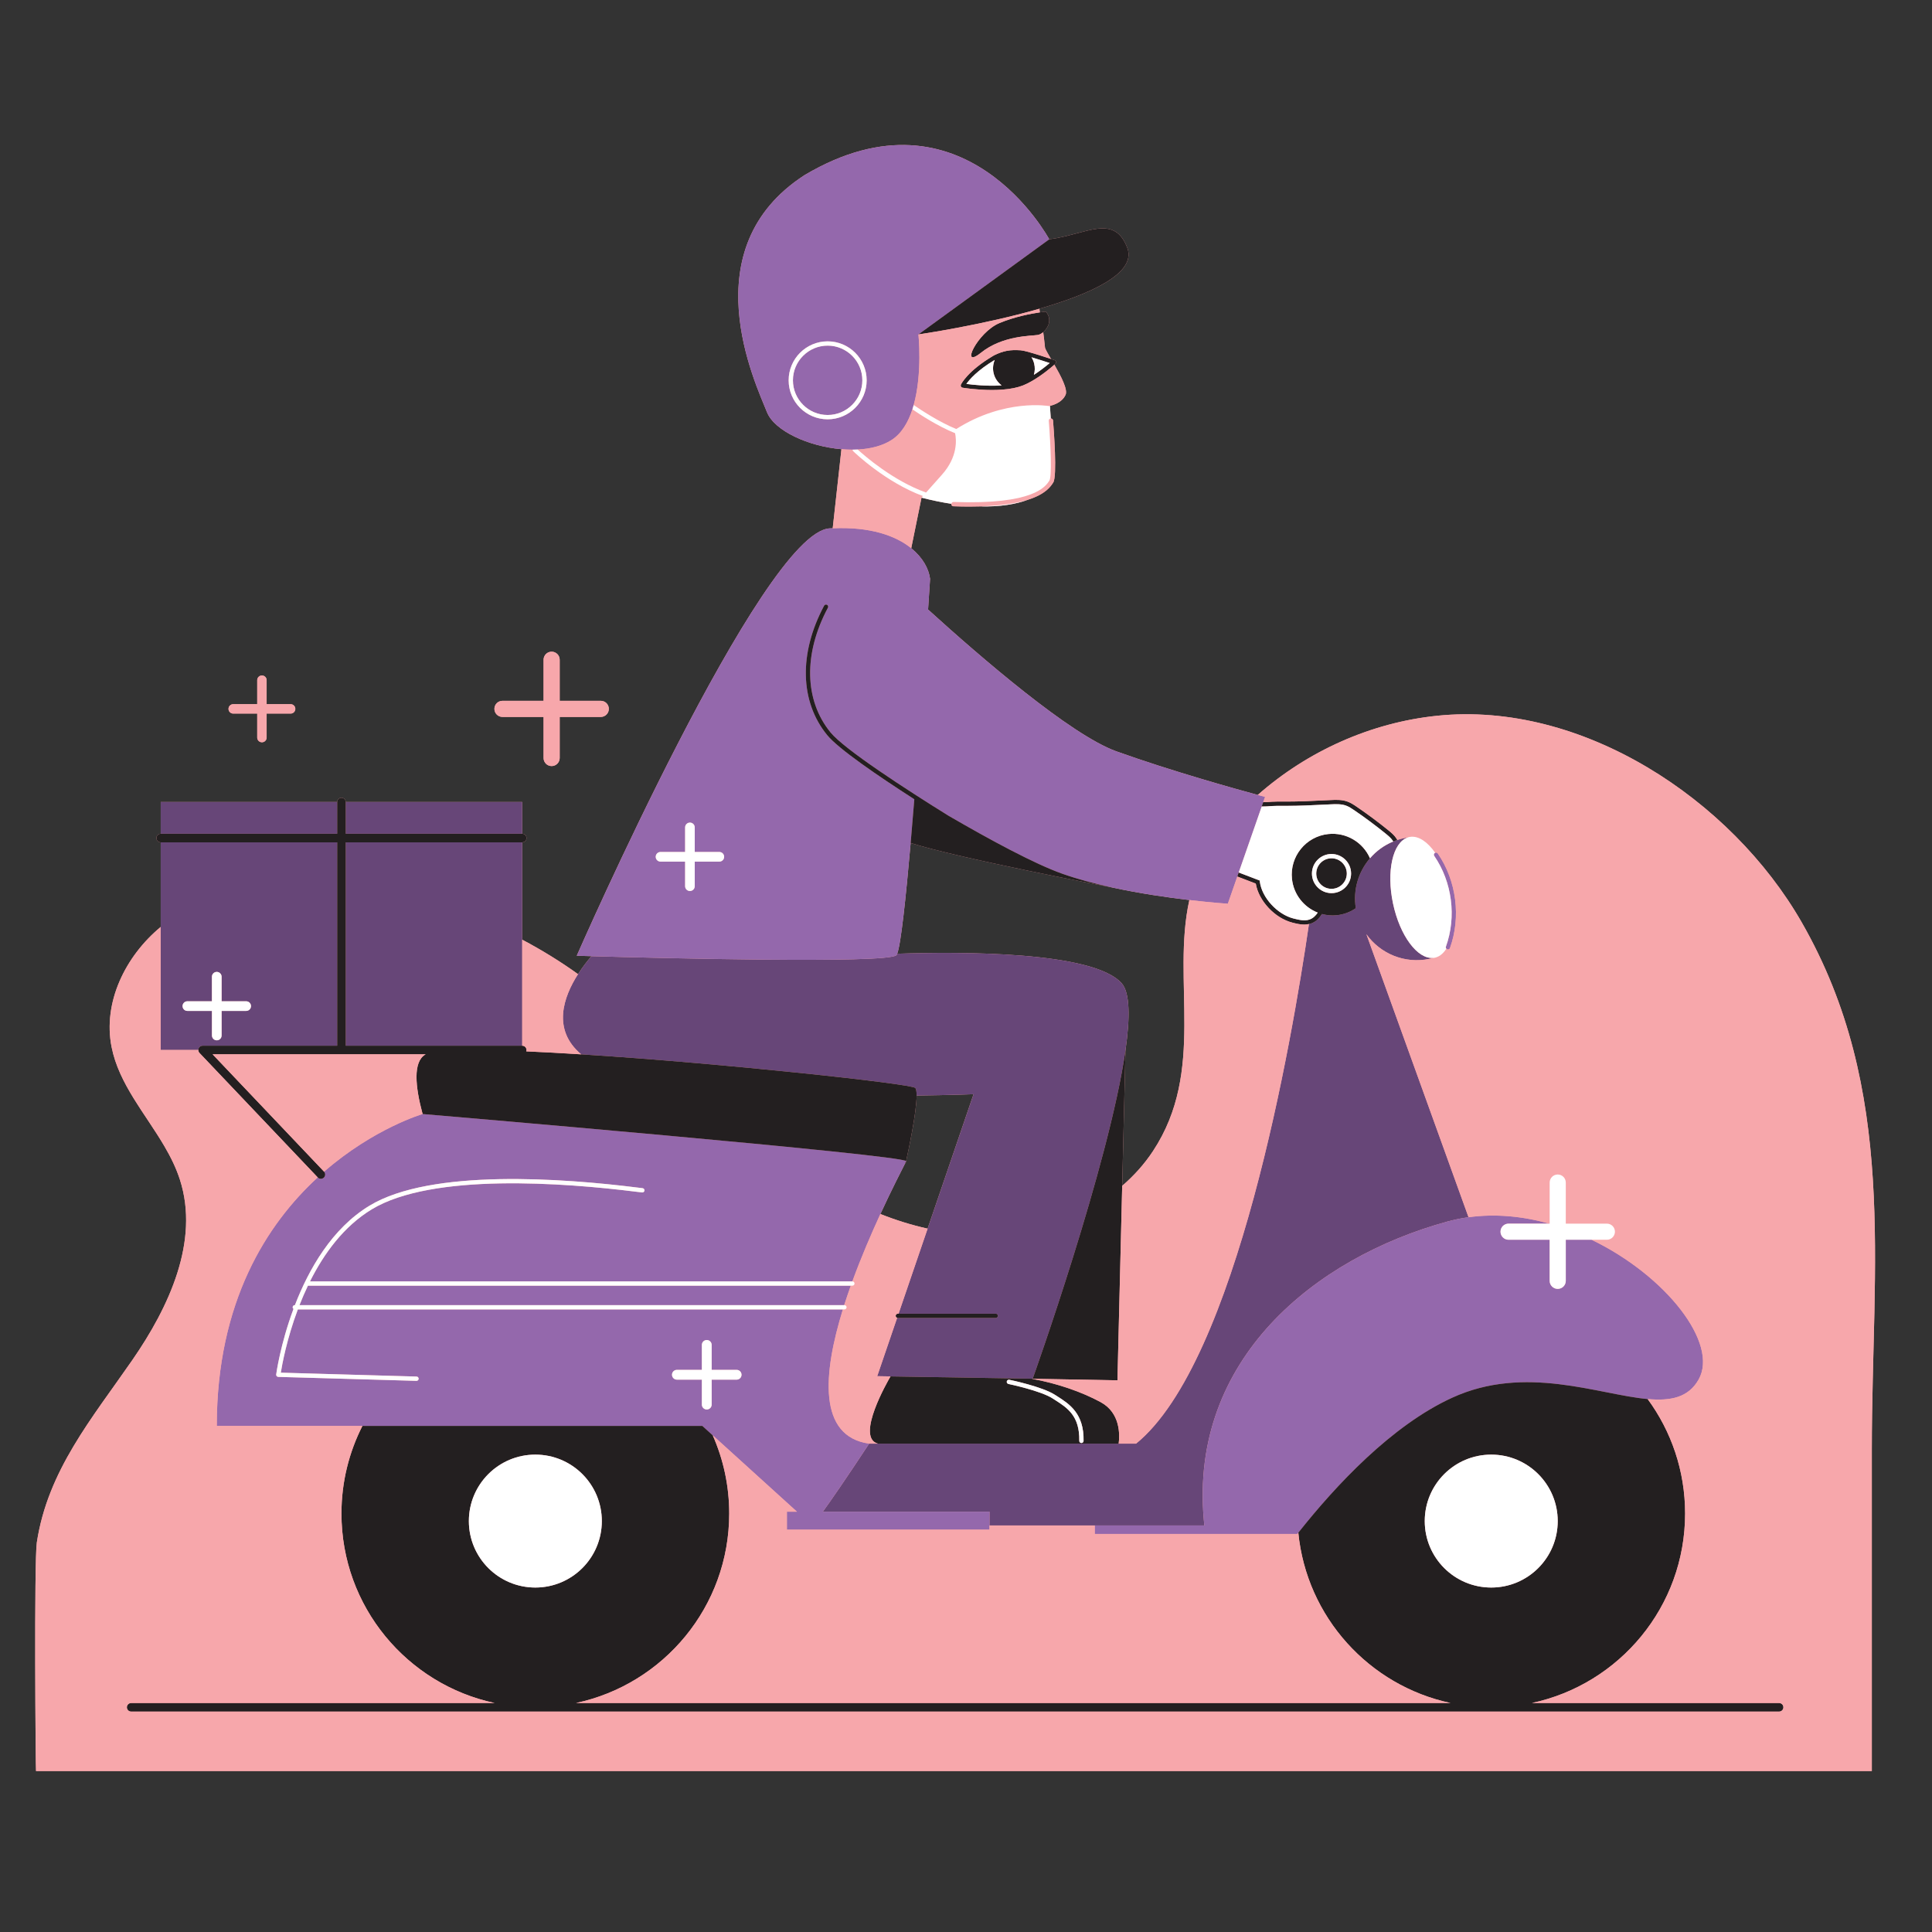 <svg version="1.0" preserveAspectRatio="xMidYMid meet" height="512" viewBox="0 0 384 384" zoomAndPan="magnify" width="512" xmlns:xlink="http://www.w3.org/1999/xlink" xmlns="http://www.w3.org/2000/svg"><rect x="0" y="0" width="384" height="384" fill="#333333" stroke="none"/><defs><clipPath id="e20abc5865"><path clip-rule="nonzero" d="M 7 28 L 373 28 L 373 351.945 L 7 351.945 Z M 7 28"></path></clipPath><clipPath id="7de83a4ded"><path clip-rule="nonzero" d="M 7 61 L 373 61 L 373 351.945 L 7 351.945 Z M 7 61"></path></clipPath></defs><path fill-rule="nonzero" fill-opacity="1" d="M 46.355 141.828 L 51.125 141.828 L 51.125 146.598 C 51.125 147.113 51.543 147.531 52.059 147.531 C 52.578 147.531 52.996 147.113 52.996 146.598 L 52.996 141.828 L 57.766 141.828 C 58.281 141.828 58.699 141.41 58.699 140.895 C 58.699 140.379 58.281 139.961 57.766 139.961 L 52.996 139.961 L 52.996 135.191 C 52.996 134.676 52.578 134.258 52.059 134.258 C 51.543 134.258 51.125 134.676 51.125 135.191 L 51.125 139.961 L 46.355 139.961 C 45.84 139.961 45.418 140.379 45.418 140.895 C 45.418 141.41 45.84 141.828 46.355 141.828 Z M 46.355 141.828" fill="#f7a7ab"></path><path fill-rule="nonzero" fill-opacity="1" d="M 99.871 142.496 L 108.039 142.496 L 108.039 150.66 C 108.039 151.547 108.754 152.262 109.641 152.262 C 110.523 152.262 111.242 151.547 111.242 150.66 L 111.242 142.496 L 119.41 142.496 C 120.297 142.496 121.012 141.777 121.012 140.895 C 121.012 140.008 120.297 139.293 119.41 139.293 L 111.242 139.293 L 111.242 131.129 C 111.242 130.242 110.523 129.527 109.641 129.527 C 108.754 129.527 108.039 130.242 108.039 131.129 L 108.039 139.293 L 99.871 139.293 C 98.984 139.293 98.266 140.008 98.266 140.895 C 98.266 141.777 98.984 142.496 99.871 142.496 Z M 99.871 142.496" fill="#f7a7ab"></path><g clip-path="url(#e20abc5865)"><path fill-rule="nonzero" fill-opacity="1" d="M 358.082 183.285 C 344.059 158.84 314.41 139.281 285.609 142.266 C 272.484 143.625 259.879 149.281 249.992 158 C 245.738 156.848 232.863 153.273 221.891 149.336 C 212.777 146.062 194.902 130.633 184.461 121.148 C 184.715 117.359 184.859 115.051 184.859 115.051 C 184.602 113.031 183.395 110.812 181.113 108.961 L 183.16 98.91 C 185.262 99.453 187.238 99.855 189.094 100.137 C 189.09 100.152 189.082 100.168 189.078 100.184 C 189.07 100.418 189.258 100.617 189.492 100.625 C 190.613 100.664 191.668 100.684 192.664 100.684 C 193.398 100.684 194.098 100.672 194.766 100.652 C 198.77 100.75 201.965 100.207 204.32 99.324 C 207.887 98.191 208.867 96.645 209.344 95.891 C 210.145 94.629 209.449 85.402 209.301 83.566 C 209.281 83.336 209.074 83.164 208.848 83.176 C 208.797 82.348 208.742 81.508 208.684 80.664 C 208.684 80.664 211 80.242 211.793 78.473 C 212.27 77.402 210.859 74.738 209.562 72.484 C 209.676 72.383 209.746 72.316 209.762 72.305 C 209.875 72.199 209.922 72.047 209.891 71.902 C 209.859 71.754 209.754 71.633 209.613 71.586 C 209.602 71.582 209.328 71.488 208.898 71.344 C 208.328 70.371 207.855 69.562 207.711 69.148 C 207.578 67.887 207.453 66.82 207.344 66.023 C 208.367 65.164 209.164 63.477 207.875 61.934 C 207.875 61.934 207.422 61.973 206.676 62.082 C 206.645 61.84 206.617 61.598 206.59 61.363 C 216.707 58.445 225.805 54.371 224.105 49.383 C 221.484 42.316 215.961 46.602 208.543 47.566 C 208.543 47.566 191.648 15.973 159.902 34.812 C 137.344 49.414 150.113 76.078 152.441 81.918 C 153.93 85.645 160.688 88.723 167.242 89.281 L 165.508 105 C 165.301 105.012 165.105 105.008 164.891 105.02 C 151.477 105.828 114.633 189.961 114.633 189.961 C 114.633 189.961 115.707 189.992 117.559 190.047 C 116.766 190.969 115.801 192.191 114.887 193.621 C 111.352 191.086 107.645 188.801 103.797 186.773 L 103.797 167.418 C 104.266 167.418 104.648 167.039 104.648 166.566 C 104.648 166.098 104.266 165.715 103.797 165.715 L 103.797 159.41 L 68.723 159.41 C 68.723 158.938 68.34 158.559 67.867 158.559 C 67.398 158.559 67.016 158.938 67.016 159.41 L 31.945 159.41 L 31.945 165.715 C 31.473 165.715 31.09 166.098 31.09 166.566 C 31.09 167.039 31.473 167.418 31.945 167.418 L 31.945 184.234 C 24.914 190.051 20.418 199.227 22.18 208.098 C 23.641 215.461 28.898 221.344 32.699 227.855 C 33.941 229.98 35.027 232.176 35.773 234.508 C 39.676 246.699 33.594 259.781 26.312 270.309 C 18.262 281.953 9.5 292.273 7.32 306.582 C 6.766 310.223 7.078 352.012 7.164 352.012 C 7.168 352.012 371.949 352.012 372.039 352.012 C 372.039 352.012 372.039 291.578 372.039 288.004 C 372.039 251.324 377.234 216.668 358.082 183.285 Z M 184.371 244.199 C 181.133 243.48 178.008 242.496 174.984 241.293 C 177.309 236.254 179.273 232.48 179.891 231.238 L 179.996 231.227 C 179.996 231.227 180.031 231.074 180.09 230.812 C 180.09 230.812 180.094 230.809 180.094 230.805 C 180.094 230.805 180.09 230.805 180.09 230.805 C 180.508 228.922 182.184 221.145 182.188 217.746 C 189.012 217.656 193.5 217.48 193.5 217.48 Z M 236.395 178.887 C 232.828 194.941 239.727 212.766 229.172 228.777 C 227.457 231.383 225.375 233.68 223.047 235.695 L 223.703 208.695 C 224.629 202.207 224.586 197.312 222.953 195.449 C 217.344 189.043 190.73 189.145 178.324 189.562 C 179.043 187.773 180.02 178.746 181 167.547 C 190.203 170.508 220.156 176.23 220.984 176.379 C 226.52 177.586 232.102 178.387 236.395 178.887 Z M 236.395 178.887" fill="#f7a7ab"></path></g><path fill-rule="nonzero" fill-opacity="1" d="M 114.887 193.621 C 115.801 192.191 116.766 190.969 117.559 190.047 C 129.785 190.395 176.363 191.598 178.164 189.852 C 178.215 189.801 178.27 189.695 178.324 189.562 C 190.73 189.145 217.344 189.043 222.953 195.445 C 224.586 197.312 224.629 202.207 223.703 208.695 C 220.449 231.504 205.254 274.027 205.254 274.027 L 176.996 273.57 L 174.352 273.527 L 178.316 261.93 C 178.359 261.945 178.402 261.957 178.449 261.957 L 197.918 261.957 C 198.156 261.957 198.344 261.766 198.344 261.531 C 198.344 261.293 198.156 261.105 197.918 261.105 L 178.598 261.105 L 184.371 244.199 L 193.504 217.48 C 193.504 217.48 189.016 217.656 182.188 217.746 C 182.188 216.992 182.109 216.449 181.914 216.238 C 181.141 215.402 143.812 211.355 115.52 209.559 C 109.68 204.66 111.984 198.152 114.887 193.621 Z M 276.91 167.254 C 275.094 168 273.527 169.156 272.297 170.586 C 270.012 173.238 268.891 176.828 269.48 180.508 C 268.398 181.258 267.117 181.758 265.715 181.906 C 264.691 182.016 263.695 181.918 262.754 181.668 C 262.223 182.5 261.562 183.219 260.551 183.566 C 260.422 183.609 260.293 183.629 260.164 183.66 C 256.758 207.02 245.828 270.645 225.801 286.934 L 172.746 286.934 C 167.918 294.254 165.141 298.258 163.543 300.461 L 196.668 300.461 L 196.668 303.195 L 239.371 303.195 C 239.328 302.82 239.293 302.426 239.262 302.023 C 236.453 270.18 261.336 250.027 287.633 242.805 C 289.039 242.422 290.457 242.129 291.883 241.934 L 271.582 185.688 C 274.328 189.543 279.195 191.621 284.121 190.578 C 284.215 190.559 284.312 190.539 284.402 190.512 C 284.516 190.488 284.621 190.461 284.738 190.43 C 284.762 190.43 284.785 190.422 284.805 190.41 C 284.82 190.406 284.836 190.395 284.852 190.391 C 281.738 190.68 278.227 185.977 276.875 179.582 C 275.52 173.184 276.82 167.461 279.781 166.465 C 279.766 166.465 279.75 166.465 279.734 166.465 C 279.711 166.465 279.684 166.465 279.664 166.473 C 279.547 166.492 279.434 166.508 279.324 166.535 C 279.23 166.547 279.133 166.566 279.039 166.59 C 278.59 166.684 278.152 166.809 277.723 166.949 C 277.445 167.039 277.176 167.141 276.91 167.254 Z M 68.723 165.715 L 103.793 165.715 L 103.793 159.41 L 68.723 159.41 Z M 68.723 167.418 L 68.723 207.844 L 103.793 207.844 L 103.793 167.418 Z M 67.016 159.41 L 31.945 159.41 L 31.945 165.715 L 67.016 165.715 Z M 31.945 208.695 L 31.945 167.422 L 67.016 167.422 L 67.016 207.844 L 40.266 207.844 C 39.926 207.844 39.617 208.047 39.484 208.359 C 39.438 208.469 39.422 208.582 39.422 208.695 Z M 49.887 199.969 C 49.887 199.441 49.457 199.012 48.93 199.012 L 44.043 199.012 L 44.043 194.129 C 44.043 193.602 43.613 193.172 43.086 193.172 C 42.555 193.172 42.125 193.602 42.125 194.129 L 42.125 199.012 L 37.242 199.012 C 36.715 199.012 36.285 199.441 36.285 199.969 C 36.285 200.5 36.715 200.926 37.242 200.926 L 42.129 200.926 L 42.129 205.809 C 42.129 206.34 42.559 206.77 43.086 206.77 C 43.617 206.77 44.043 206.34 44.043 205.809 L 44.043 200.926 L 48.93 200.926 C 49.457 200.926 49.887 200.496 49.887 199.969 Z M 49.887 199.969" fill="#674678"></path><path fill-rule="nonzero" fill-opacity="1" d="M 178.164 189.852 C 178.215 189.805 178.27 189.699 178.324 189.562 C 179.043 187.773 180.02 178.746 181 167.547 C 181.242 164.758 181.488 161.836 181.727 158.859 C 174.422 154.164 166.633 148.832 164.41 146.109 C 158.977 139.453 158.746 129.836 163.801 120.387 C 163.914 120.18 164.172 120.102 164.379 120.211 C 164.586 120.324 164.664 120.582 164.555 120.789 C 159.668 129.926 159.859 139.188 165.074 145.57 C 167.859 148.984 180.125 156.91 188.496 162.113 C 196.883 166.988 205.656 171.719 211.152 173.664 C 214.195 174.742 217.582 175.637 220.988 176.379 C 226.52 177.586 232.105 178.387 236.395 178.891 C 240.949 179.422 244.043 179.625 244.043 179.625 L 245.926 174.223 L 246.207 173.414 L 250.777 160.305 L 251.074 159.441 L 251.441 158.391 C 251.441 158.391 250.918 158.254 249.992 158.004 C 245.738 156.848 232.863 153.273 221.891 149.336 C 212.777 146.066 194.906 130.633 184.465 121.152 C 184.715 117.359 184.863 115.051 184.863 115.051 C 184.602 113.035 183.395 110.812 181.113 108.961 C 178.031 106.465 172.961 104.664 165.512 105 C 165.301 105.012 165.105 105.008 164.891 105.02 C 151.477 105.828 114.637 189.961 114.637 189.961 C 114.637 189.961 115.707 189.996 117.559 190.047 C 129.785 190.395 176.363 191.598 178.164 189.852 Z M 131.285 169.336 L 136.172 169.336 L 136.172 164.453 C 136.172 163.926 136.598 163.496 137.129 163.496 C 137.66 163.496 138.086 163.926 138.086 164.453 L 138.086 169.336 L 142.973 169.336 C 143.5 169.336 143.93 169.766 143.93 170.297 C 143.93 170.824 143.5 171.254 142.973 171.254 L 138.086 171.254 L 138.086 176.137 C 138.086 176.664 137.66 177.094 137.129 177.094 C 136.598 177.094 136.172 176.664 136.172 176.137 L 136.172 171.254 L 131.285 171.254 C 130.758 171.254 130.328 170.824 130.328 170.297 C 130.328 169.766 130.758 169.336 131.285 169.336 Z M 61.227 255.539 L 169.102 255.539 C 168.645 256.82 168.207 258.113 167.793 259.406 L 59.523 259.406 C 60.02 258.137 60.578 256.836 61.203 255.535 C 61.211 255.535 61.219 255.539 61.227 255.539 Z M 141.664 285.285 L 158.395 300.457 L 156.402 300.457 L 156.402 304.039 L 196.672 304.039 L 196.672 300.457 L 163.547 300.457 C 165.145 298.254 167.922 294.25 172.746 286.934 C 162.535 285.477 163.574 273.051 167.527 260.258 L 59.195 260.258 C 56.98 266.172 56.055 271.293 55.812 272.832 L 82.793 273.602 C 83.031 273.609 83.215 273.805 83.207 274.039 C 83.203 274.27 83.012 274.453 82.781 274.453 C 82.777 274.453 82.773 274.453 82.77 274.453 L 55.305 273.668 C 55.188 273.664 55.07 273.609 54.996 273.52 C 54.914 273.426 54.879 273.309 54.895 273.188 C 54.91 273.066 55.715 267.195 58.332 260.16 C 58.23 260.082 58.168 259.969 58.168 259.832 C 58.168 259.598 58.355 259.406 58.594 259.406 L 58.617 259.406 C 61.367 252.285 65.965 244.16 73.465 239.625 C 85.695 232.227 112.078 234.203 126.715 236.039 C 127.262 236.109 127.594 236.152 127.68 236.156 C 127.91 236.164 128.098 236.359 128.094 236.59 C 128.09 236.82 127.906 237.008 127.672 237.008 C 127.582 237.008 127.359 236.98 126.609 236.887 C 112.082 235.062 85.914 233.094 73.906 240.355 C 68.312 243.738 64.363 249.188 61.613 254.688 L 169.414 254.688 C 171.176 249.855 173.188 245.195 174.984 241.293 C 177.309 236.254 179.277 232.48 179.891 231.238 C 180.012 231 180.078 230.859 180.09 230.812 C 180.09 230.812 180.094 230.809 180.094 230.805 C 180.324 229.59 84.164 221.438 83.996 221.422 C 83.996 221.422 83.992 221.422 83.992 221.422 C 83.992 221.422 74.34 224.242 64.41 232.879 C 64.715 233.223 64.699 233.742 64.363 234.059 C 64.199 234.219 63.988 234.293 63.777 234.293 C 63.551 234.293 63.328 234.207 63.16 234.027 L 63.145 234.016 C 53.051 243.297 43.086 258.715 43.086 283.414 L 139.602 283.414 Z M 133.566 273.242 C 133.566 272.703 134.004 272.27 134.539 272.27 L 139.504 272.27 L 139.504 267.309 C 139.504 266.773 139.938 266.336 140.477 266.336 C 141.016 266.336 141.449 266.773 141.449 267.309 L 141.449 272.27 L 146.41 272.27 C 146.949 272.27 147.387 272.703 147.387 273.242 C 147.387 273.781 146.949 274.215 146.41 274.215 L 141.449 274.215 L 141.449 279.176 C 141.449 279.711 141.016 280.148 140.477 280.148 C 139.938 280.148 139.504 279.711 139.504 279.176 L 139.504 274.215 L 134.539 274.215 C 134.004 274.215 133.566 273.781 133.566 273.242 Z M 287.633 242.805 C 289.043 242.418 290.457 242.129 291.883 241.934 C 297.277 241.188 302.734 241.754 307.926 243.207 L 299.84 243.207 C 298.953 243.207 298.238 243.922 298.238 244.809 C 298.238 245.691 298.953 246.41 299.84 246.41 L 308.008 246.41 L 308.008 254.574 C 308.008 255.461 308.723 256.176 309.609 256.176 C 310.496 256.176 311.211 255.461 311.211 254.574 L 311.211 246.41 L 316.34 246.41 C 331.199 253.594 341.652 267.051 337.613 274.195 C 335.574 277.793 332.043 278.484 327.488 278.074 C 317.688 277.191 303.16 271.16 288.641 277.805 C 276.602 283.309 265.453 295.285 258.051 304.637 C 258.051 304.641 258.047 304.641 258.047 304.645 C 257.988 304.727 257.922 304.801 257.863 304.879 L 257.863 304.883 L 217.594 304.883 L 217.594 303.195 L 239.375 303.195 C 239.332 302.82 239.297 302.426 239.262 302.023 C 236.457 270.18 261.336 250.023 287.633 242.805 Z M 285.18 169.527 C 285.203 169.512 285.234 169.504 285.258 169.496 C 285.441 169.418 285.656 169.469 285.773 169.637 C 289.488 175.055 290.414 182.258 288.191 188.434 C 288.129 188.609 287.965 188.719 287.789 188.719 C 287.742 188.719 287.695 188.711 287.648 188.691 C 287.574 188.664 287.516 188.617 287.469 188.559 C 287.375 188.449 287.336 188.293 287.391 188.148 C 289.523 182.223 288.633 175.312 285.07 170.121 C 284.938 169.926 284.984 169.66 285.18 169.527 Z M 171.398 75.59 C 171.398 79.395 168.305 82.484 164.5 82.484 C 160.695 82.484 157.602 79.395 157.602 75.59 C 157.602 71.789 160.695 68.695 164.5 68.695 C 168.305 68.695 171.398 71.789 171.398 75.59 Z M 170.477 89.344 C 173 89.215 175.344 88.633 177.164 87.48 C 179.199 86.191 180.512 83.93 181.348 81.359 C 181.438 81.074 181.523 80.789 181.605 80.5 C 183.367 74.176 182.547 66.469 182.547 66.469 L 208.543 47.566 C 208.543 47.566 191.648 15.973 159.902 34.812 C 137.344 49.414 150.113 76.078 152.441 81.918 C 153.93 85.645 160.688 88.723 167.242 89.281 C 167.984 89.348 168.719 89.379 169.449 89.375 C 169.793 89.371 170.137 89.363 170.477 89.344 Z M 164.5 83.34 C 160.227 83.34 156.75 79.863 156.75 75.59 C 156.75 71.32 160.227 67.844 164.5 67.844 C 168.773 67.844 172.254 71.32 172.254 75.59 C 172.254 79.863 168.773 83.34 164.5 83.34 Z M 164.5 83.34" fill="#9468ac"></path><path fill-rule="nonzero" fill-opacity="1" d="M 220.984 176.379 C 220.156 176.23 190.203 170.508 181 167.547 C 181.242 164.758 181.484 161.836 181.727 158.859 C 174.422 154.164 166.633 148.832 164.41 146.109 C 158.973 139.453 158.746 129.836 163.801 120.387 C 163.91 120.18 164.172 120.102 164.379 120.211 C 164.586 120.324 164.664 120.582 164.555 120.789 C 159.668 129.926 159.859 139.188 165.07 145.57 C 167.859 148.984 180.125 156.91 188.492 162.113 C 196.883 166.988 205.656 171.719 211.148 173.664 C 214.195 174.742 217.578 175.637 220.984 176.379 Z M 176.996 273.57 L 205.254 274.027 C 205.254 274.027 220.449 231.504 223.703 208.695 L 223.043 235.695 L 222.102 274.348 L 205.047 274.039 C 210.125 274.945 215.062 276.668 218.781 278.695 C 222.703 280.832 222.57 285.191 222.344 286.934 L 174.492 286.934 C 174.352 286.891 174.227 286.848 174.129 286.805 C 170.418 285.121 176.215 274.914 176.996 273.57 Z M 209.707 277.25 C 207.18 275.609 200.879 274.297 200.613 274.242 C 200.383 274.191 200.156 274.34 200.105 274.57 C 200.059 274.801 200.207 275.027 200.438 275.074 C 200.504 275.09 206.852 276.41 209.242 277.965 L 209.711 278.266 C 212.121 279.809 214.617 281.402 214.516 286.379 C 214.508 286.613 214.695 286.809 214.934 286.812 C 214.934 286.812 214.938 286.812 214.941 286.812 C 215.172 286.812 215.363 286.629 215.367 286.398 C 215.477 280.941 212.535 279.059 210.172 277.547 Z M 327.484 278.074 C 332.164 284.449 334.93 292.312 334.93 300.824 C 334.93 319.328 321.871 334.781 304.465 338.488 L 353.613 338.488 C 354.086 338.488 354.465 338.871 354.465 339.34 C 354.465 339.812 354.086 340.195 353.613 340.195 L 26.066 340.195 C 25.598 340.195 25.215 339.812 25.215 339.34 C 25.215 338.871 25.598 338.488 26.066 338.488 L 98.332 338.488 C 80.926 334.781 67.867 319.328 67.867 300.824 C 67.867 294.555 69.375 288.645 72.031 283.414 L 139.602 283.414 L 141.664 285.285 C 143.762 290.039 144.938 295.293 144.938 300.824 C 144.938 319.328 131.879 334.781 114.473 338.488 L 288.324 338.488 C 272.129 335.039 259.699 321.422 258.047 304.637 C 265.453 295.285 276.598 283.309 288.641 277.805 C 303.16 271.16 317.684 277.188 327.484 278.074 Z M 106.402 315.535 C 113.703 315.535 119.617 309.621 119.617 302.328 C 119.617 295.031 113.703 289.117 106.402 289.117 C 99.105 289.117 93.191 295.031 93.191 302.328 C 93.191 309.621 99.105 315.535 106.402 315.535 Z M 309.609 302.328 C 309.609 295.031 303.691 289.117 296.395 289.117 C 289.098 289.117 283.18 295.031 283.18 302.328 C 283.18 309.621 289.098 315.535 296.395 315.535 C 303.691 315.535 309.609 309.621 309.609 302.328 Z M 180.09 230.812 C 180.078 230.859 180.008 231 179.891 231.238 L 180 231.227 C 180 231.227 180.031 231.074 180.09 230.812 Z M 249.594 175.625 L 245.926 174.219 L 246.207 173.414 L 250.371 175.008 L 250.406 175.258 C 250.805 178.391 253.859 181.73 257.082 182.555 C 258.273 182.859 259.336 183.082 260.273 182.758 C 260.98 182.516 261.484 182.012 261.91 181.391 C 259.18 180.324 257.121 177.812 256.789 174.695 C 256.316 170.238 259.547 166.242 264.004 165.77 C 267.613 165.391 270.918 167.434 272.297 170.59 C 270.012 173.242 268.891 176.828 269.48 180.512 C 268.398 181.262 267.117 181.758 265.715 181.906 C 264.691 182.016 263.695 181.918 262.754 181.668 C 262.223 182.5 261.562 183.219 260.551 183.566 C 260.422 183.609 260.293 183.633 260.164 183.66 C 259.855 183.73 259.547 183.773 259.238 183.773 C 258.402 183.773 257.578 183.562 256.871 183.383 C 253.371 182.488 250.164 179.043 249.594 175.625 Z M 264.648 177.516 C 266.793 177.516 268.539 175.77 268.539 173.625 C 268.539 171.48 266.797 169.738 264.648 169.738 C 262.504 169.738 260.758 171.48 260.758 173.625 C 260.758 175.77 262.504 177.516 264.648 177.516 Z M 250.773 160.301 C 250.988 160.293 251.211 160.289 251.348 160.289 C 251.539 160.289 251.699 160.285 251.797 160.277 C 253.203 160.145 254.602 160.156 255.836 160.168 C 258.258 160.168 260.559 160.055 263 159.938 L 264.453 159.867 C 265.492 159.82 266.566 159.77 267.527 160.121 C 268.086 160.32 268.598 160.656 269.16 161.039 C 271.289 162.488 273.387 164.051 275.402 165.68 C 275.98 166.152 276.492 166.586 276.84 167.121 C 276.867 167.164 276.883 167.207 276.91 167.254 C 277.176 167.141 277.445 167.039 277.723 166.945 C 277.668 166.848 277.617 166.75 277.555 166.656 C 277.137 166.016 276.578 165.535 275.941 165.02 C 273.906 163.371 271.789 161.797 269.641 160.336 C 269.027 159.918 268.469 159.555 267.82 159.32 C 266.699 158.91 265.484 158.965 264.414 159.02 L 262.957 159.086 C 260.531 159.203 258.238 159.316 255.84 159.316 C 254.59 159.305 253.168 159.289 251.715 159.43 C 251.633 159.438 251.5 159.434 251.344 159.438 C 251.246 159.438 251.164 159.441 251.074 159.441 Z M 267.688 173.625 C 267.688 171.953 266.324 170.59 264.648 170.59 C 262.973 170.59 261.613 171.953 261.613 173.625 C 261.613 175.301 262.973 176.664 264.648 176.664 C 266.324 176.664 267.688 175.301 267.688 173.625 Z M 182.547 66.469 C 182.547 66.469 195.211 64.648 206.59 61.363 C 216.703 58.445 225.805 54.371 224.105 49.383 C 221.484 42.316 215.961 46.602 208.543 47.566 Z M 204.117 69.879 C 205.559 70.25 207.773 70.973 208.898 71.348 C 209.328 71.488 209.602 71.582 209.613 71.586 C 209.754 71.637 209.859 71.754 209.891 71.902 C 209.922 72.051 209.875 72.203 209.762 72.305 C 209.75 72.316 209.676 72.383 209.562 72.484 C 208.965 73.016 207.105 74.598 205.043 75.773 C 204.445 76.113 203.875 76.391 203.352 76.602 C 202.262 77.035 200.867 77.32 199.207 77.445 C 198.52 77.5 197.832 77.52 197.16 77.52 C 194.098 77.52 191.434 77.078 191.301 77.055 C 191.168 77.031 191.055 76.949 190.992 76.832 C 190.934 76.715 190.93 76.574 190.984 76.453 C 191.035 76.348 192.281 73.754 197.418 70.719 L 197.609 70.609 C 199.449 69.719 200.723 69.484 202.871 69.625 C 203.207 69.648 203.734 69.773 204.117 69.879 Z M 199.078 76.598 C 198.324 76.023 197.742 75.211 197.496 74.215 C 197.27 73.281 197.371 72.355 197.711 71.539 C 194.25 73.609 192.676 75.449 192.074 76.305 C 193.332 76.477 196.262 76.801 199.078 76.598 Z M 208.633 72.156 C 207.781 71.875 206.301 71.391 205.016 71.012 C 205.25 71.387 205.434 71.805 205.547 72.262 C 205.738 73.027 205.703 73.797 205.496 74.5 C 206.809 73.656 207.98 72.711 208.633 72.156 Z M 194.973 70.109 C 199.285 66.652 204.988 66.789 206.277 66.574 C 206.609 66.52 206.988 66.32 207.344 66.023 C 208.367 65.164 209.164 63.477 207.871 61.934 C 207.871 61.934 207.422 61.973 206.676 62.082 C 204.973 62.332 201.727 62.934 198.664 64.203 C 194.254 66.035 190.664 73.566 194.973 70.109 Z M 178.023 261.531 C 178.023 261.719 178.145 261.871 178.312 261.93 C 178.359 261.945 178.402 261.957 178.449 261.957 L 197.918 261.957 C 198.152 261.957 198.344 261.766 198.344 261.531 C 198.344 261.293 198.152 261.105 197.918 261.105 L 178.449 261.105 C 178.215 261.105 178.023 261.293 178.023 261.531 Z M 67.016 207.844 L 40.266 207.844 C 39.926 207.844 39.617 208.047 39.484 208.359 C 39.438 208.469 39.422 208.582 39.422 208.695 C 39.422 208.91 39.496 209.121 39.648 209.281 L 63.145 234.016 L 63.16 234.027 C 63.328 234.207 63.551 234.293 63.777 234.293 C 63.988 234.293 64.199 234.219 64.363 234.059 C 64.699 233.742 64.715 233.223 64.41 232.879 C 64.406 232.871 64.402 232.863 64.395 232.855 L 42.254 209.547 L 84.625 209.547 C 84.594 209.566 84.551 209.582 84.523 209.598 C 82.062 211.059 82.523 215.969 83.996 221.422 C 84.164 221.438 180.324 229.594 180.094 230.805 C 180.508 228.922 182.184 221.148 182.188 217.746 C 182.188 216.992 182.109 216.449 181.914 216.238 C 181.141 215.402 143.812 211.355 115.52 209.559 C 111.672 209.316 107.992 209.113 104.594 208.965 C 104.625 208.879 104.648 208.793 104.648 208.695 C 104.648 208.227 104.266 207.844 103.797 207.844 L 68.723 207.844 L 68.723 167.422 L 103.793 167.422 C 104.266 167.422 104.648 167.039 104.648 166.57 C 104.648 166.098 104.266 165.715 103.793 165.715 L 68.723 165.715 L 68.723 159.41 C 68.723 158.941 68.34 158.559 67.867 158.559 C 67.398 158.559 67.016 158.941 67.016 159.41 L 67.016 165.715 L 31.945 165.715 C 31.473 165.715 31.09 166.098 31.09 166.57 C 31.09 167.039 31.473 167.422 31.945 167.422 L 67.016 167.422 Z M 67.016 207.844" fill="#231f20"></path><g clip-path="url(#7de83a4ded)"><path fill-rule="nonzero" fill-opacity="1" d="M 174.984 241.293 C 178.008 242.496 181.133 243.48 184.371 244.199 L 178.594 261.105 L 178.449 261.105 C 178.215 261.105 178.023 261.293 178.023 261.531 C 178.023 261.719 178.145 261.871 178.312 261.93 L 174.352 273.527 L 176.996 273.57 C 176.211 274.914 170.418 285.121 174.129 286.805 C 174.227 286.852 174.352 286.891 174.492 286.934 L 172.746 286.934 C 162.535 285.477 163.574 273.051 167.527 260.258 L 167.836 260.258 C 168.074 260.258 168.266 260.066 168.266 259.832 C 168.266 259.598 168.074 259.406 167.836 259.406 L 167.793 259.406 C 168.203 258.113 168.645 256.82 169.102 255.539 L 169.418 255.539 C 169.652 255.539 169.844 255.348 169.844 255.113 C 169.844 254.875 169.652 254.684 169.418 254.684 L 169.41 254.684 C 171.176 249.855 173.188 245.195 174.984 241.293 Z M 358.082 183.285 C 344.059 158.84 314.41 139.281 285.609 142.266 C 272.484 143.625 259.879 149.281 249.992 158 C 250.918 158.254 251.441 158.391 251.441 158.391 L 251.074 159.441 C 251.164 159.441 251.246 159.438 251.344 159.438 C 251.5 159.434 251.633 159.438 251.715 159.43 C 253.168 159.289 254.59 159.305 255.84 159.316 C 258.238 159.316 260.531 159.203 262.961 159.086 L 264.414 159.02 C 265.484 158.965 266.699 158.91 267.82 159.32 C 268.473 159.555 269.027 159.918 269.641 160.336 C 271.789 161.797 273.906 163.371 275.941 165.02 C 276.578 165.535 277.141 166.016 277.555 166.656 C 277.617 166.75 277.672 166.848 277.723 166.945 C 278.152 166.805 278.59 166.68 279.039 166.586 C 279.133 166.566 279.23 166.547 279.324 166.531 C 279.434 166.508 279.547 166.488 279.664 166.473 C 279.684 166.461 279.711 166.461 279.734 166.461 C 279.75 166.461 279.77 166.465 279.785 166.465 C 279.848 166.441 279.906 166.41 279.969 166.395 C 280.008 166.379 280.055 166.371 280.098 166.359 C 280.184 166.344 280.27 166.332 280.352 166.324 C 280.375 166.312 280.402 166.312 280.434 166.316 C 282.055 166.164 283.781 167.387 285.262 169.492 C 285.445 169.418 285.656 169.469 285.773 169.637 C 289.488 175.055 290.418 182.254 288.191 188.434 C 288.129 188.609 287.965 188.715 287.793 188.715 C 287.742 188.715 287.695 188.707 287.648 188.691 C 287.574 188.664 287.516 188.617 287.469 188.559 C 286.941 189.402 286.281 190 285.504 190.262 C 285.48 190.273 285.453 190.281 285.426 190.281 C 285.352 190.312 285.266 190.336 285.184 190.352 C 285.137 190.363 285.09 190.371 285.051 190.375 C 284.984 190.387 284.918 190.379 284.852 190.387 C 284.836 190.391 284.824 190.402 284.809 190.406 C 284.785 190.418 284.766 190.43 284.738 190.43 C 284.625 190.457 284.516 190.488 284.406 190.512 C 284.316 190.535 284.215 190.559 284.121 190.578 C 279.195 191.621 274.332 189.543 271.582 185.688 L 291.883 241.934 C 297.277 241.184 302.734 241.754 307.93 243.203 L 308.008 243.203 L 308.008 235.039 C 308.008 234.156 308.723 233.438 309.609 233.438 C 310.496 233.438 311.211 234.156 311.211 235.039 L 311.211 243.203 L 319.379 243.203 C 320.266 243.203 320.98 243.922 320.98 244.805 C 320.98 245.691 320.266 246.41 319.379 246.41 L 316.34 246.41 C 331.199 253.59 341.652 267.051 337.613 274.195 C 335.574 277.793 332.043 278.484 327.488 278.074 C 332.164 284.449 334.93 292.312 334.93 300.82 C 334.93 319.328 321.871 334.777 304.465 338.488 L 353.613 338.488 C 354.086 338.488 354.465 338.867 354.465 339.34 C 354.465 339.812 354.086 340.191 353.613 340.191 L 26.066 340.191 C 25.598 340.191 25.215 339.812 25.215 339.34 C 25.215 338.867 25.598 338.488 26.066 338.488 L 98.332 338.488 C 80.926 334.777 67.867 319.328 67.867 300.82 C 67.867 294.555 69.375 288.641 72.031 283.41 L 43.086 283.41 C 43.086 258.711 53.051 243.297 63.145 234.016 L 39.648 209.281 C 39.492 209.121 39.422 208.91 39.422 208.695 L 31.941 208.695 L 31.941 184.234 C 24.914 190.051 20.414 199.223 22.176 208.098 C 23.637 215.461 28.898 221.344 32.699 227.855 C 33.941 229.98 35.027 232.172 35.773 234.508 C 39.676 246.699 33.594 259.781 26.312 270.309 C 18.262 281.953 9.5 292.273 7.32 306.582 C 6.766 310.223 7.078 352.012 7.164 352.012 C 7.168 352.012 371.949 352.012 372.039 352.012 C 372.039 352.012 372.039 291.578 372.039 288.004 C 372.039 251.324 377.234 216.668 358.082 183.285 Z M 104.648 208.695 C 104.648 208.793 104.621 208.879 104.594 208.965 C 107.992 209.113 111.672 209.312 115.52 209.559 C 109.68 204.66 111.984 198.152 114.887 193.621 C 111.352 191.086 107.645 188.801 103.797 186.773 L 103.797 207.844 C 104.266 207.844 104.648 208.223 104.648 208.695 Z M 83.996 221.422 C 82.523 215.969 82.062 211.059 84.523 209.598 C 84.551 209.582 84.594 209.566 84.625 209.547 L 42.254 209.547 L 64.395 232.855 C 64.402 232.863 64.402 232.871 64.41 232.879 C 74.34 224.242 83.992 221.422 83.992 221.422 C 83.992 221.422 83.996 221.422 83.996 221.422 Z M 229.172 228.777 C 227.457 231.383 225.375 233.68 223.047 235.695 L 222.102 274.344 L 205.051 274.039 C 210.129 274.945 215.062 276.668 218.781 278.691 C 222.703 280.828 222.574 285.191 222.344 286.934 L 225.801 286.934 C 245.832 270.645 256.762 207.016 260.164 183.656 C 259.855 183.727 259.547 183.77 259.238 183.77 C 258.402 183.77 257.582 183.562 256.871 183.379 C 253.371 182.484 250.164 179.043 249.598 175.621 L 245.926 174.219 L 244.043 179.621 C 244.043 179.621 240.949 179.422 236.395 178.887 C 232.828 194.941 239.727 212.766 229.172 228.777 Z M 156.402 304.039 L 156.402 300.457 L 158.395 300.457 L 141.664 285.285 C 143.766 290.039 144.938 295.293 144.938 300.824 C 144.938 319.328 131.883 334.781 114.473 338.488 L 288.324 338.488 C 272.129 335.039 259.699 321.422 258.051 304.637 C 258.047 304.641 258.047 304.641 258.043 304.645 C 257.984 304.727 257.918 304.801 257.859 304.879 L 257.859 304.883 L 217.59 304.883 L 217.59 303.195 L 196.672 303.195 L 196.672 304.039 Z M 187.223 94.352 C 190.391 90.789 190.109 87.418 189.832 86.102 C 186.43 84.738 182.824 82.375 181.348 81.359 C 180.512 83.93 179.199 86.191 177.164 87.48 C 175.344 88.633 173 89.215 170.477 89.344 C 171.82 90.578 177.516 95.555 184.062 97.898 C 184.648 97.238 185.613 96.156 187.223 94.352 Z M 181.113 108.961 L 183.16 98.91 C 183.16 98.91 183.164 98.906 183.445 98.594 C 176.012 95.848 169.891 89.977 169.578 89.676 C 169.492 89.594 169.449 89.484 169.449 89.375 C 168.719 89.379 167.98 89.348 167.242 89.281 L 165.508 105 C 172.961 104.664 178.031 106.465 181.113 108.961 Z M 181.605 80.5 C 182.867 81.371 186.613 83.871 190.062 85.273 C 199.73 79.152 208.504 80.707 208.504 80.707 L 208.684 80.664 C 208.684 80.664 211 80.242 211.793 78.473 C 212.27 77.402 210.859 74.742 209.562 72.484 C 208.965 73.012 207.105 74.598 205.043 75.773 C 204.445 76.113 203.875 76.391 203.352 76.602 C 202.262 77.035 200.867 77.32 199.207 77.445 C 198.52 77.496 197.832 77.52 197.16 77.52 C 194.098 77.52 191.434 77.078 191.301 77.055 C 191.168 77.031 191.055 76.949 190.992 76.832 C 190.934 76.715 190.93 76.574 190.984 76.453 C 191.035 76.344 192.281 73.754 197.418 70.719 L 197.609 70.609 C 199.449 69.719 200.723 69.484 202.871 69.625 C 203.207 69.648 203.734 69.777 204.121 69.879 C 205.562 70.25 207.773 70.973 208.898 71.348 C 208.328 70.371 207.859 69.562 207.711 69.152 C 207.711 69.148 207.711 69.148 207.711 69.148 C 207.582 67.887 207.457 66.82 207.348 66.023 C 206.992 66.32 206.609 66.52 206.281 66.574 C 204.992 66.789 199.289 66.652 194.977 70.109 C 190.668 73.566 194.258 66.039 198.664 64.203 C 201.73 62.934 204.977 62.332 206.676 62.086 C 206.648 61.84 206.617 61.602 206.594 61.367 C 195.211 64.648 182.547 66.469 182.547 66.469 C 182.547 66.469 183.367 74.176 181.605 80.5 Z M 208.449 83.637 C 208.875 88.902 209.055 94.758 208.582 95.5 C 207.824 96.695 205.52 100.34 189.52 99.773 C 189.312 99.758 189.125 99.926 189.09 100.137 C 189.09 100.152 189.078 100.168 189.078 100.184 C 189.07 100.418 189.254 100.617 189.492 100.625 C 190.613 100.664 191.668 100.684 192.664 100.684 C 193.398 100.684 194.098 100.672 194.766 100.652 C 199.156 100.523 202.199 99.996 204.32 99.324 C 207.887 98.191 208.867 96.645 209.344 95.891 C 210.145 94.633 209.445 85.406 209.297 83.566 C 209.281 83.336 209.074 83.164 208.848 83.18 C 208.844 83.18 208.844 83.176 208.84 83.176 C 208.605 83.195 208.43 83.402 208.449 83.637 Z M 99.871 142.496 L 108.039 142.496 L 108.039 150.66 C 108.039 151.547 108.754 152.262 109.641 152.262 C 110.523 152.262 111.242 151.547 111.242 150.66 L 111.242 142.496 L 119.41 142.496 C 120.297 142.496 121.012 141.777 121.012 140.895 C 121.012 140.008 120.297 139.293 119.41 139.293 L 111.242 139.293 L 111.242 131.129 C 111.242 130.242 110.523 129.527 109.641 129.527 C 108.754 129.527 108.039 130.242 108.039 131.129 L 108.039 139.293 L 99.871 139.293 C 98.984 139.293 98.266 140.008 98.266 140.895 C 98.266 141.777 98.984 142.496 99.871 142.496 Z M 46.355 141.828 L 51.125 141.828 L 51.125 146.598 C 51.125 147.113 51.543 147.531 52.059 147.531 C 52.578 147.531 52.996 147.113 52.996 146.598 L 52.996 141.828 L 57.766 141.828 C 58.281 141.828 58.699 141.41 58.699 140.895 C 58.699 140.379 58.281 139.961 57.766 139.961 L 52.996 139.961 L 52.996 135.191 C 52.996 134.676 52.578 134.258 52.059 134.258 C 51.543 134.258 51.125 134.676 51.125 135.191 L 51.125 139.961 L 46.355 139.961 C 45.84 139.961 45.418 140.379 45.418 140.895 C 45.418 141.41 45.84 141.828 46.355 141.828 Z M 46.355 141.828" fill="#f7a7ab"></path></g><path fill-rule="nonzero" fill-opacity="1" d="M 106.402 315.535 C 99.105 315.535 93.191 309.621 93.191 302.328 C 93.191 295.031 99.105 289.117 106.402 289.117 C 113.703 289.117 119.617 295.031 119.617 302.328 C 119.617 309.621 113.703 315.535 106.402 315.535 Z M 296.395 289.117 C 289.098 289.117 283.18 295.031 283.18 302.328 C 283.18 309.621 289.098 315.535 296.395 315.535 C 303.691 315.535 309.609 309.621 309.609 302.328 C 309.609 295.031 303.691 289.117 296.395 289.117 Z M 250.406 175.262 C 250.805 178.391 253.859 181.734 257.082 182.555 C 258.273 182.859 259.336 183.086 260.273 182.762 C 260.98 182.516 261.484 182.016 261.91 181.391 C 259.18 180.324 257.121 177.812 256.789 174.695 C 256.316 170.238 259.547 166.246 264.004 165.773 C 267.613 165.391 270.918 167.434 272.297 170.59 C 273.527 169.156 275.094 168 276.91 167.254 C 276.883 167.211 276.867 167.164 276.84 167.121 C 276.492 166.586 275.984 166.156 275.402 165.684 C 273.387 164.051 271.289 162.488 269.16 161.039 C 268.598 160.656 268.086 160.324 267.531 160.121 C 266.566 159.773 265.492 159.824 264.453 159.871 L 263 159.941 C 260.562 160.059 258.258 160.172 255.836 160.172 C 254.602 160.16 253.203 160.145 251.797 160.277 C 251.699 160.289 251.539 160.289 251.348 160.289 C 251.215 160.293 250.988 160.293 250.777 160.305 L 246.207 173.418 L 250.371 175.008 Z M 276.875 179.582 C 278.23 185.977 281.738 190.68 284.852 190.387 C 284.918 190.383 284.984 190.387 285.051 190.375 C 285.09 190.375 285.137 190.363 285.18 190.355 C 285.266 190.336 285.352 190.312 285.426 190.285 C 285.453 190.285 285.477 190.273 285.504 190.262 C 286.281 190 286.938 189.406 287.469 188.562 C 287.375 188.449 287.336 188.297 287.387 188.148 C 289.52 182.223 288.633 175.316 285.07 170.121 C 284.934 169.926 284.984 169.66 285.18 169.527 C 285.203 169.512 285.23 169.508 285.258 169.496 C 283.781 167.391 282.051 166.164 280.43 166.316 C 280.402 166.316 280.375 166.316 280.352 166.328 C 280.27 166.332 280.184 166.344 280.098 166.363 C 280.051 166.371 280.008 166.383 279.969 166.395 C 279.902 166.41 279.844 166.445 279.781 166.465 C 276.82 167.457 275.52 173.18 276.875 179.582 Z M 200.105 274.57 C 200.059 274.801 200.207 275.027 200.438 275.074 C 200.504 275.086 206.852 276.41 209.242 277.961 L 209.711 278.266 C 212.121 279.805 214.617 281.398 214.516 286.379 C 214.508 286.613 214.695 286.809 214.934 286.812 C 214.934 286.812 214.938 286.812 214.941 286.812 C 215.172 286.812 215.363 286.629 215.367 286.395 C 215.477 280.941 212.535 279.059 210.172 277.547 L 209.707 277.25 C 207.18 275.609 200.879 274.297 200.613 274.242 C 200.383 274.191 200.156 274.34 200.105 274.57 Z M 260.758 173.625 C 260.758 171.484 262.504 169.738 264.648 169.738 C 266.793 169.738 268.539 171.48 268.539 173.625 C 268.539 175.77 266.797 177.516 264.648 177.516 C 262.504 177.516 260.758 175.77 260.758 173.625 Z M 264.648 176.664 C 266.324 176.664 267.688 175.301 267.688 173.625 C 267.688 171.953 266.324 170.59 264.648 170.59 C 262.977 170.59 261.613 171.953 261.613 173.625 C 261.613 175.301 262.977 176.664 264.648 176.664 Z M 168.266 259.832 C 168.266 259.598 168.074 259.406 167.836 259.406 L 59.523 259.406 C 60.02 258.137 60.578 256.836 61.203 255.535 C 61.211 255.535 61.219 255.539 61.227 255.539 L 169.418 255.539 C 169.652 255.539 169.844 255.348 169.844 255.113 C 169.844 254.875 169.652 254.688 169.418 254.688 L 61.613 254.688 C 64.363 249.188 68.312 243.738 73.906 240.355 C 85.914 233.094 112.082 235.062 126.609 236.887 C 127.359 236.98 127.582 237.008 127.672 237.008 C 127.906 237.008 128.09 236.82 128.094 236.59 C 128.098 236.359 127.91 236.164 127.68 236.152 C 127.59 236.152 127.262 236.109 126.715 236.039 C 112.078 234.203 85.695 232.227 73.465 239.625 C 65.965 244.16 61.367 252.285 58.617 259.406 L 58.594 259.406 C 58.355 259.406 58.168 259.598 58.168 259.832 C 58.168 259.965 58.234 260.082 58.332 260.16 C 55.715 267.195 54.91 273.066 54.895 273.188 C 54.879 273.305 54.914 273.426 54.996 273.52 C 55.074 273.609 55.188 273.664 55.305 273.668 L 82.77 274.453 C 82.773 274.453 82.777 274.453 82.781 274.453 C 83.012 274.453 83.203 274.27 83.207 274.039 C 83.215 273.805 83.027 273.605 82.793 273.602 L 55.812 272.828 C 56.055 271.293 56.98 266.172 59.195 260.258 L 167.84 260.258 C 168.074 260.258 168.266 260.07 168.266 259.832 Z M 190.062 85.273 C 186.613 83.871 182.867 81.371 181.605 80.5 C 181.523 80.789 181.438 81.074 181.348 81.359 C 182.82 82.375 186.426 84.738 189.832 86.102 C 190.109 87.418 190.391 90.789 187.219 94.352 C 185.613 96.156 184.648 97.242 184.062 97.898 C 177.516 95.559 171.82 90.578 170.473 89.348 C 170.137 89.363 169.793 89.375 169.449 89.375 C 169.449 89.484 169.492 89.594 169.578 89.676 C 169.887 89.977 176.012 95.852 183.445 98.594 C 183.164 98.906 183.16 98.914 183.16 98.914 C 185.262 99.453 187.238 99.855 189.09 100.141 C 189.125 99.926 189.312 99.762 189.52 99.773 C 205.52 100.34 207.824 96.699 208.582 95.5 C 209.055 94.758 208.875 88.906 208.449 83.637 C 208.43 83.402 208.605 83.199 208.84 83.18 C 208.844 83.18 208.848 83.18 208.848 83.18 C 208.797 82.352 208.742 81.512 208.684 80.668 L 208.504 80.711 C 208.504 80.707 199.73 79.152 190.062 85.273 Z M 204.32 99.324 C 202.199 99.996 199.156 100.523 194.766 100.652 C 198.77 100.75 201.965 100.207 204.32 99.324 Z M 164.5 83.34 C 160.227 83.34 156.75 79.863 156.75 75.59 C 156.75 71.32 160.227 67.844 164.5 67.844 C 168.773 67.844 172.254 71.32 172.254 75.59 C 172.254 79.863 168.773 83.34 164.5 83.34 Z M 171.398 75.59 C 171.398 71.789 168.305 68.695 164.5 68.695 C 160.695 68.695 157.602 71.789 157.602 75.59 C 157.602 79.395 160.695 82.484 164.5 82.484 C 168.305 82.488 171.398 79.395 171.398 75.59 Z M 205.547 72.262 C 205.738 73.027 205.703 73.797 205.496 74.5 C 206.809 73.656 207.98 72.711 208.633 72.156 C 207.781 71.875 206.301 71.391 205.016 71.012 C 205.25 71.391 205.438 71.805 205.547 72.262 Z M 197.496 74.215 C 197.27 73.281 197.371 72.355 197.711 71.539 C 194.25 73.609 192.676 75.449 192.074 76.305 C 193.332 76.477 196.262 76.801 199.078 76.598 C 198.324 76.023 197.742 75.211 197.496 74.215 Z M 298.238 244.809 C 298.238 245.691 298.953 246.41 299.84 246.41 L 308.008 246.41 L 308.008 254.574 C 308.008 255.461 308.723 256.176 309.609 256.176 C 310.496 256.176 311.211 255.461 311.211 254.574 L 311.211 246.41 L 319.379 246.41 C 320.266 246.41 320.98 245.691 320.98 244.809 C 320.98 243.922 320.266 243.207 319.379 243.207 L 311.211 243.207 L 311.211 235.043 C 311.211 234.156 310.496 233.441 309.609 233.441 C 308.723 233.441 308.008 234.156 308.008 235.043 L 308.008 243.207 L 299.84 243.207 C 298.953 243.207 298.238 243.922 298.238 244.809 Z M 134.539 274.215 L 139.5 274.215 L 139.5 279.176 C 139.5 279.711 139.938 280.148 140.477 280.148 C 141.012 280.148 141.449 279.711 141.449 279.176 L 141.449 274.215 L 146.41 274.215 C 146.949 274.215 147.383 273.781 147.383 273.242 C 147.383 272.703 146.949 272.27 146.41 272.27 L 141.449 272.27 L 141.449 267.309 C 141.449 266.773 141.012 266.336 140.477 266.336 C 139.938 266.336 139.5 266.773 139.5 267.309 L 139.5 272.27 L 134.539 272.27 C 134.004 272.27 133.566 272.703 133.566 273.242 C 133.566 273.781 134.004 274.215 134.539 274.215 Z M 131.285 171.254 L 136.172 171.254 L 136.172 176.137 C 136.172 176.664 136.598 177.094 137.129 177.094 C 137.66 177.094 138.086 176.664 138.086 176.137 L 138.086 171.254 L 142.973 171.254 C 143.5 171.254 143.93 170.824 143.93 170.293 C 143.93 169.766 143.5 169.336 142.973 169.336 L 138.086 169.336 L 138.086 164.453 C 138.086 163.926 137.66 163.496 137.129 163.496 C 136.598 163.496 136.172 163.926 136.172 164.453 L 136.172 169.336 L 131.285 169.336 C 130.758 169.336 130.328 169.766 130.328 170.293 C 130.328 170.824 130.758 171.254 131.285 171.254 Z M 48.93 199.012 L 44.043 199.012 L 44.043 194.129 C 44.043 193.602 43.613 193.172 43.086 193.172 C 42.555 193.172 42.125 193.602 42.125 194.129 L 42.125 199.012 L 37.242 199.012 C 36.715 199.012 36.285 199.441 36.285 199.969 C 36.285 200.5 36.715 200.926 37.242 200.926 L 42.129 200.926 L 42.129 205.809 C 42.129 206.34 42.559 206.77 43.086 206.77 C 43.617 206.77 44.043 206.34 44.043 205.809 L 44.043 200.926 L 48.93 200.926 C 49.457 200.926 49.887 200.5 49.887 199.969 C 49.887 199.441 49.457 199.012 48.93 199.012 Z M 48.93 199.012" fill="#ffffff"></path></svg>